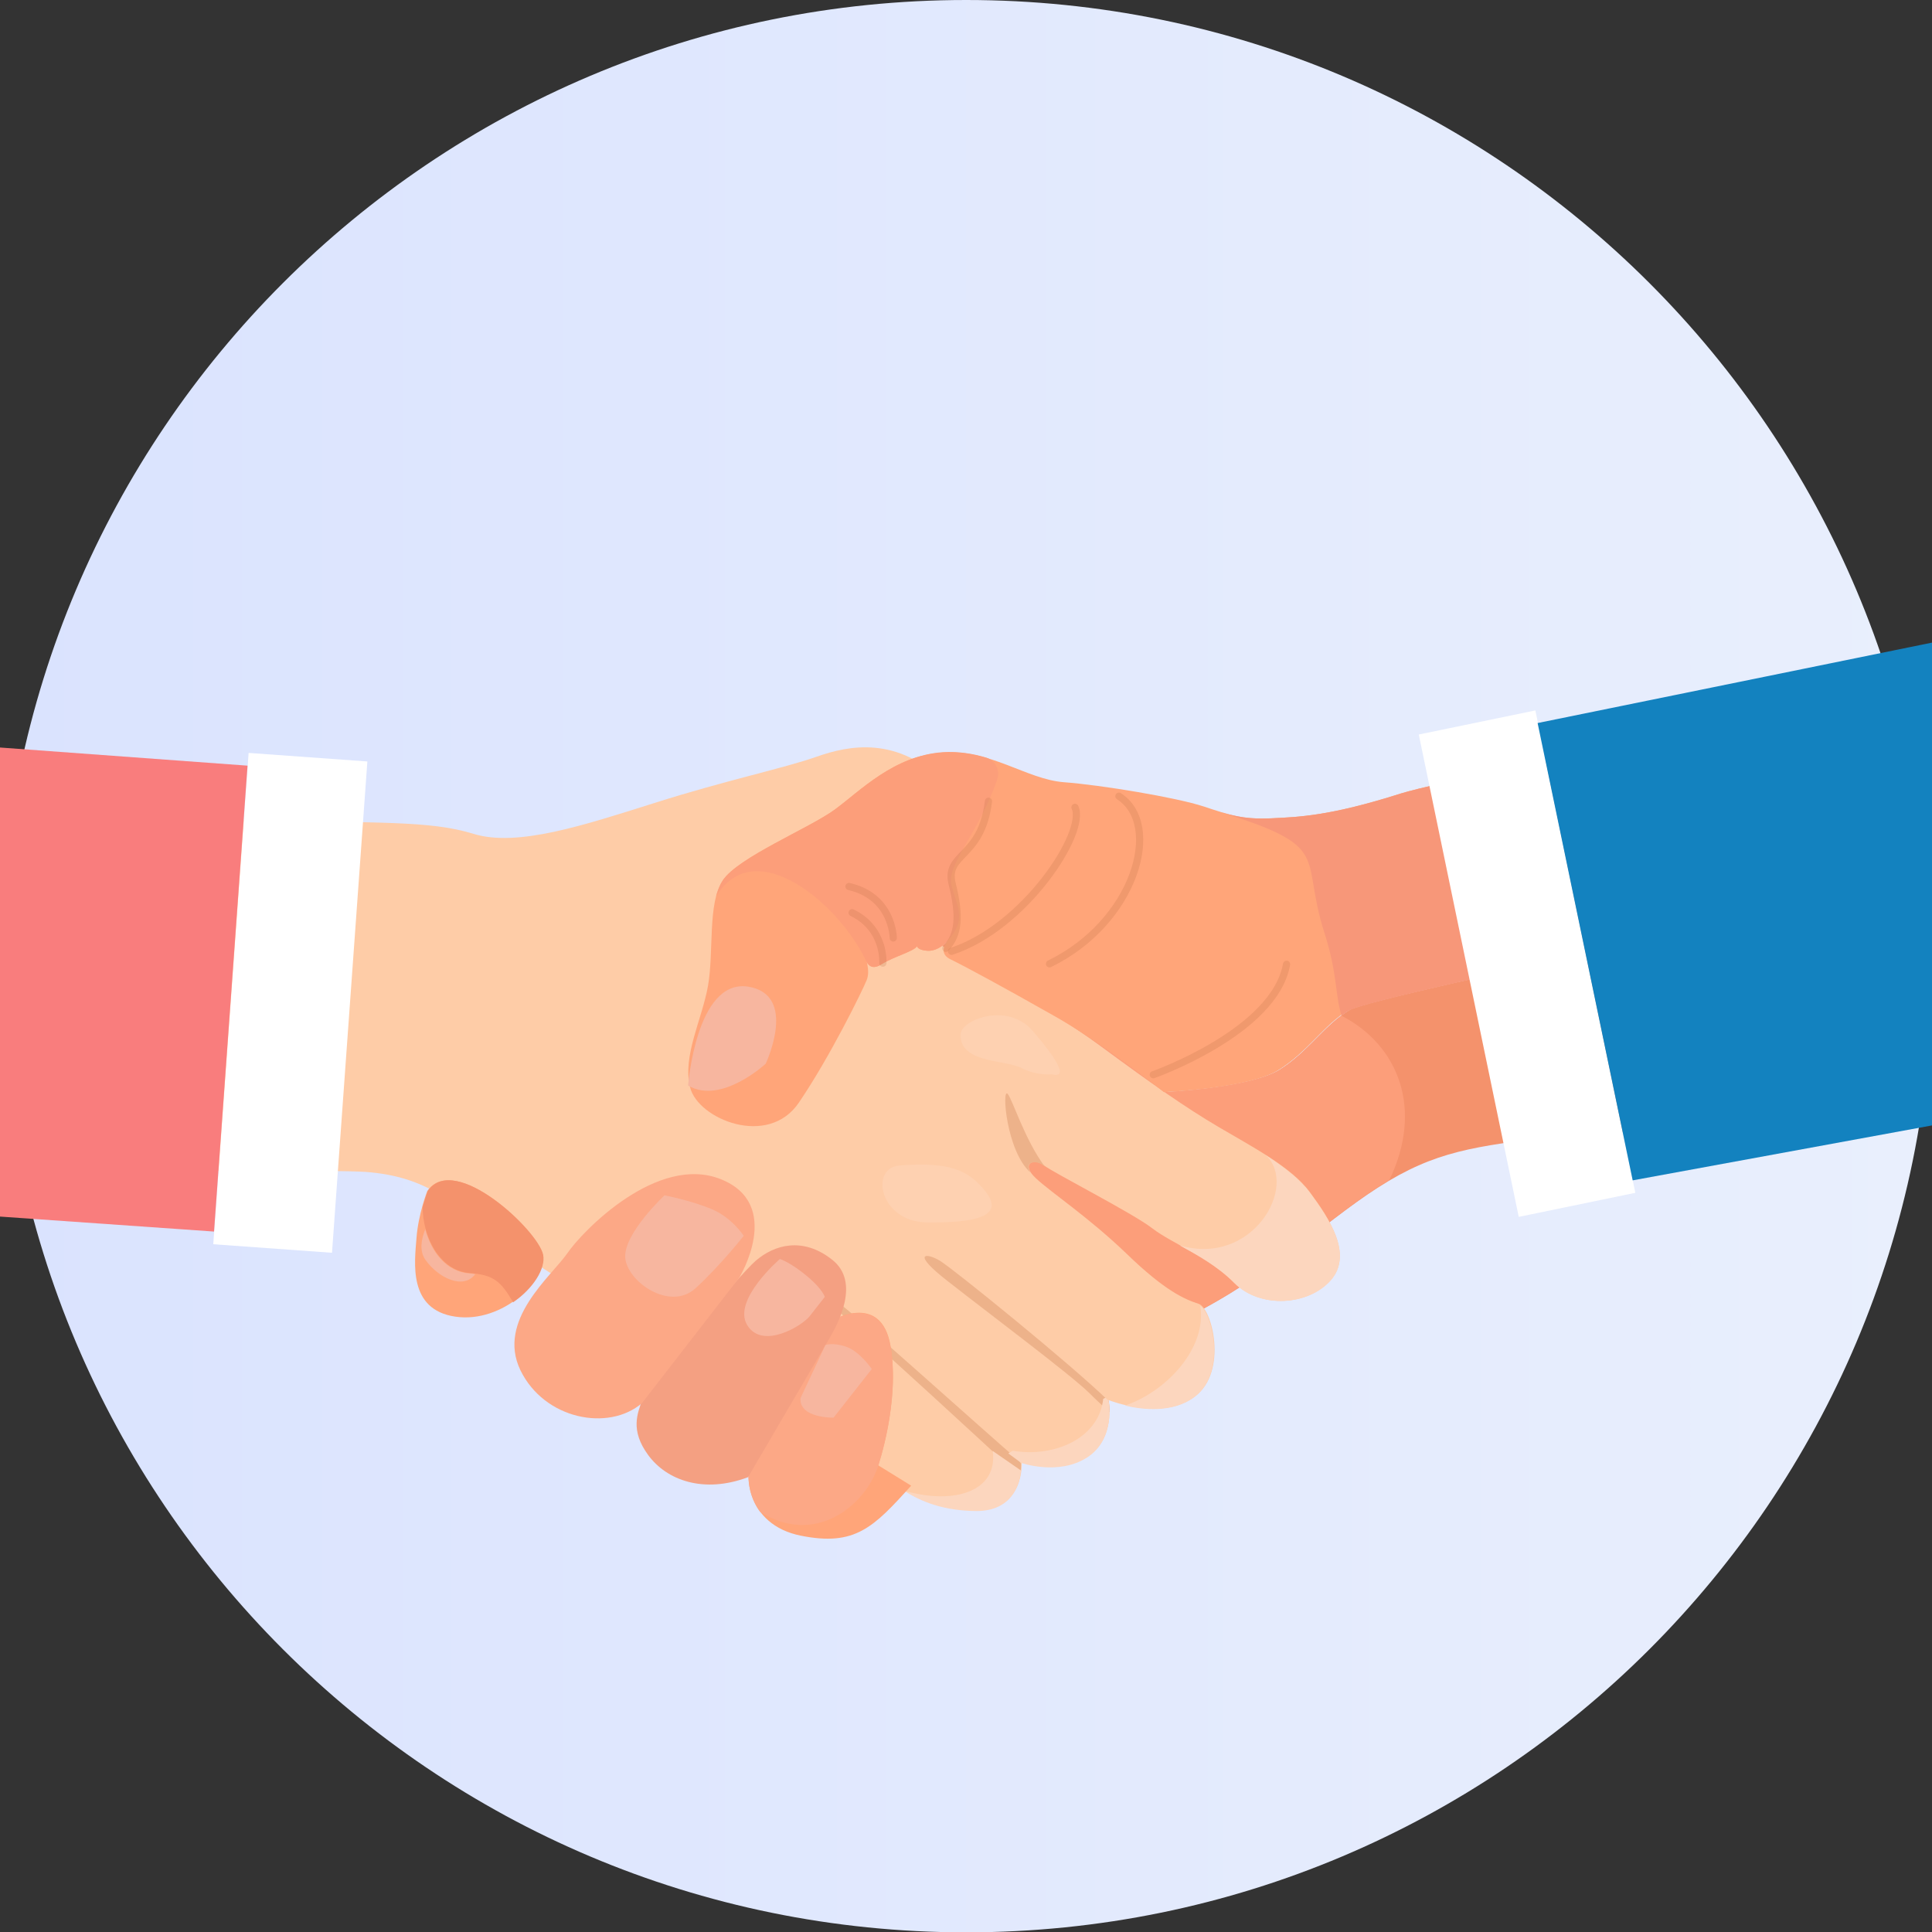 <svg xmlns="http://www.w3.org/2000/svg" width="269" height="269" viewBox="0 0 269 269" fill="none"><rect x="0" y="0" width="269" height="269" fill="#333333" stroke="none"/><g clip-path="url(#clip0_4401_3315)"><path d="M134.524 269.048C208.82 269.048 269.048 208.82 269.048 134.524C269.048 60.228 208.82 0 134.524 0C60.228 0 0 60.228 0 134.524C0 208.82 60.228 269.048 134.524 269.048Z" fill="url(#paint0_linear_4401_3315)"></path><g clip-path="url(#clip1_4401_3315)"><path d="M187.915 140.615C184.431 142.723 182.193 146.408 178.201 148.953C174.151 151.493 162.174 152.07 162.174 152.07C162.174 152.07 153.61 145.197 146.716 141.356C139.823 137.514 134.752 134.7 132.462 133.578C131.09 132.882 131.465 131.843 131.936 131.108C131.297 131.712 130.29 132.466 129.168 132.381C128.106 132.301 127.833 131.984 127.733 131.739C127.257 132.533 124.475 133.212 122.792 134.271C121.608 135.011 120.994 134.491 120.739 133.938C120.922 134.663 121.082 135.683 120.725 136.486C120.146 137.865 115.587 147.126 111.305 153.503C108.569 157.506 103.651 157.371 100.162 155.625C81.955 190.714 126.924 206.86 126.924 206.86C126.924 206.86 149.72 190.38 162.62 184.655C175.521 178.93 183.817 170.485 191.865 165.342C199.912 160.199 205.237 159.653 216.867 158.16C228.498 156.667 251.307 158.865 274.572 155.82L276.838 121.128C270.933 122.282 191.276 138.557 187.915 140.615Z" fill="#F4926C"></path><path d="M186.902 141.487C186.843 141.483 186.788 141.419 186.729 141.415C183.836 143.568 181.756 146.731 178.145 148.948C174.094 151.488 162.118 152.065 162.118 152.065C162.118 152.065 153.554 145.193 146.66 141.351C139.767 137.51 134.696 134.696 132.406 133.574C131.034 132.877 131.409 131.839 131.88 131.103C131.241 131.707 130.234 132.461 129.112 132.376C128.05 132.296 127.777 131.979 127.677 131.734C127.201 132.528 124.419 133.208 122.736 134.266C121.552 135.007 120.938 134.486 120.683 133.933C120.866 134.659 121.026 135.679 120.668 136.482C120.089 137.861 115.53 147.122 111.249 153.498C108.512 157.501 103.595 157.367 100.105 155.621C81.899 190.71 126.868 206.856 126.868 206.856C126.868 206.856 149.664 190.376 162.564 184.651C175.464 178.926 183.761 170.481 191.808 165.338C192.371 164.965 192.929 164.651 193.428 164.333C198.281 154.324 194.613 145.509 186.902 141.487Z" fill="#FC9E7A"></path><path d="M-18.83 108.745C1.948 112.687 16.233 113.767 34.427 114.193C52.621 114.619 59.835 114.216 65.927 116.099C72.018 117.982 81.335 114.892 91.188 111.782C100.982 108.668 109.306 106.926 113.699 105.36C118.151 103.799 124.969 102.358 131.644 109.088C138.319 115.818 145.323 124.471 145.323 124.471L130.841 131.499C130.841 131.499 145.968 140.291 153.222 145.642C160.477 150.993 165.044 154.184 169.648 156.904C174.251 159.623 179.794 162.473 182.379 165.989C184.963 169.504 188.439 174.57 185.316 178.188C182.192 181.806 175.451 182.245 171.868 178.594C168.28 175.003 163.197 173.136 160.447 171.031C157.756 168.931 146.664 163.29 145.319 162.239C143.973 161.189 142.013 161.99 144.232 164.055C146.45 166.12 151.486 169.405 156.856 174.555C162.221 179.763 164.983 180.92 166.895 181.539C168.749 182.153 170.995 190.921 166.396 194.427C161.798 197.934 154.365 194.941 154.365 194.941C154.365 194.941 155.385 200.295 151.394 202.839C147.343 205.379 142.255 203.572 142.255 203.572C142.255 203.572 142.696 210.305 135.99 210.273C129.283 210.24 125.625 207.592 122.501 204.925C119.374 202.317 76.623 178.038 69.841 172.722C63.059 167.407 59.471 163.816 50.912 163.169C42.284 162.635 -22.965 163.456 -22.965 163.456L-18.83 108.745Z" fill="#FECCA7"></path><path d="M154.478 196.61C154.49 195.662 154.357 195.059 154.357 195.059C148.992 189.851 132.769 176.707 130.896 175.557C129.024 174.408 126.658 174.289 132.099 178.494C137.536 182.759 148.885 191.266 151.541 193.838C152.7 194.993 153.7 195.899 154.478 196.61Z" fill="#EDB28A"></path><path d="M116.798 181.429C114.544 179.836 114.036 180.272 119.382 184.945C123.283 188.323 135.44 199.499 141.987 205.567C142.176 204.633 142.17 203.921 142.125 203.74L141.911 203.427C137.006 199.202 119.052 183.023 116.798 181.429Z" fill="#EDB28A"></path><path d="M167.113 181.793C168.093 187.677 162.408 193.77 156.622 195.704C159.188 196.313 163.37 196.748 166.332 194.482C170.677 191.193 168.913 183.115 167.113 181.793Z" fill="#FCD6BE"></path><path d="M154.357 195.059C154.357 195.059 154.357 195.059 154.416 195.063L153.916 194.61L153.607 194.765C153.016 200.234 146.872 202.972 141.009 201.995L140.387 202.363L142.187 203.685C142.187 203.685 147.334 205.497 151.326 202.953C155.382 200.354 154.357 195.059 154.357 195.059Z" fill="#FCD6BE"></path><path d="M176.238 160.84C180.843 165.102 174.408 176.415 164.246 173.394C166.755 174.769 169.604 176.348 171.864 178.653C175.451 182.245 182.193 181.806 185.312 178.247C188.435 174.629 185.013 169.627 182.375 166.048C180.974 164.163 178.728 162.452 176.238 160.84Z" fill="#FCD6BE"></path><path d="M145.314 162.298C145.314 162.298 145.368 162.362 145.427 162.366C142.68 158.66 140.964 153.076 140.309 152.315C139.436 151.3 140.117 160.364 143.517 163.289C142.498 161.848 144.136 161.379 145.314 162.298Z" fill="#EDB28A"></path><path d="M135.922 210.386C140.908 210.407 141.96 206.692 142.166 204.751L138.217 202.021C138.992 207.476 133.129 209.641 125.866 207.551C128.356 209.162 131.473 210.346 135.922 210.386Z" fill="#FCD6BE"></path><path d="M278.877 94.126C278.877 94.126 204.788 107.441 194.998 110.496C185.205 113.61 180.86 113.756 176.987 113.938C173.114 114.12 171.261 113.505 167.554 112.276C163.788 111.043 153.411 109.31 148.157 108.913C142.903 108.516 137.939 104.287 131.193 104.785C124.451 105.224 119.809 110.091 116.226 112.726C112.706 115.306 102.782 119.359 100.639 122.576C98.5 125.735 99.414 132.504 98.581 137.244C97.748 141.984 94.994 146.993 96.086 151.404C97.177 155.815 106.963 159.875 111.245 153.498C115.585 147.126 120.08 137.92 120.664 136.482C121.243 135.102 120.441 133.145 120.441 133.145C120.441 133.145 120.735 135.538 122.731 134.266C124.727 132.994 128.163 132.305 127.762 131.326C127.762 131.326 127.219 132.234 129.108 132.376C130.997 132.519 132.592 130.268 132.592 130.268C132.592 130.268 130.052 132.448 132.342 133.57C134.632 134.691 139.708 137.447 146.597 141.347C153.49 145.188 162.054 152.061 162.054 152.061C162.054 152.061 174.085 151.547 178.082 148.944C182.133 146.404 184.311 142.715 187.795 140.606C191.456 138.511 277.081 121.028 277.081 121.028L278.877 94.126Z" fill="#FFA579"></path><path d="M126.864 206.856C121.615 212.685 119.04 215.336 111.496 213.818C103.952 212.299 103.075 205.058 105.253 201.369C107.432 197.679 115.653 183.952 115.653 183.952C115.653 183.952 122.684 179.681 123.999 187.429C125.313 195.177 122.27 204.018 122.27 204.018L126.864 206.856Z" fill="#FFA579"></path><path d="M115.654 183.952C115.654 183.952 107.433 197.679 105.255 201.369C103.828 203.751 103.715 207.597 105.813 210.483C113.402 215.325 120.414 209.748 122.263 204.136C122.263 204.136 125.305 195.295 123.991 187.547C122.681 179.74 115.654 183.952 115.654 183.952Z" fill="#FCA886"></path><path d="M104.157 205.673C97.986 207.994 92.843 206.123 90.259 202.607C87.675 199.092 88.802 196.746 89.417 194.895C90.032 193.044 102.709 177.697 105.249 175.517C107.788 173.337 111.737 172.153 115.828 175.368C119.923 178.523 116.563 184.495 115.471 186.369C114.384 188.184 104.157 205.673 104.157 205.673Z" fill="#F4A082"></path><path d="M89.381 195.367C84.746 199.345 75.79 197.66 72.452 190.767C69.119 183.815 76.765 177.693 78.962 174.538C81.101 171.38 91.528 160.665 100.346 164.177C109.164 167.69 102.931 177.891 102.931 177.891L89.381 195.367Z" fill="#FCA886"></path><path d="M59.493 165.834C63.231 160.365 74.871 171.324 75.566 174.697C76.261 178.07 70.031 184.299 63.396 183.323C56.761 182.348 57.737 175.721 57.991 172.361C58.245 169 59.493 165.834 59.493 165.834Z" fill="#FFA579"></path><path d="M75.625 174.701C74.93 171.328 63.291 160.369 59.553 165.838C59.553 165.838 59.246 166.763 58.852 168.038C58.836 172.187 61.208 176.932 65.399 177.249C68.823 177.508 69.76 178.468 71.444 181.323C74.197 179.455 76.014 176.628 75.625 174.701Z" fill="#F4926C"></path><path d="M132.402 130.431C134.505 127.744 133.2 126.163 132.469 123.262C131.739 120.361 136.35 115.907 138.872 108.449C139.266 107.174 138.533 105.873 137.315 105.485C135.458 104.929 133.464 104.601 131.257 104.731C124.452 105.224 119.81 110.091 116.227 112.726C112.707 115.306 102.783 119.359 100.64 122.576C100.237 123.198 99.943 123.947 99.699 124.818C105.125 115.859 116.949 125.943 120.625 133.87C120.68 133.933 120.675 133.992 120.725 134.115C120.73 134.056 120.675 133.992 120.68 133.933C120.935 134.486 121.548 135.007 122.732 134.266C124.479 133.153 127.202 132.469 127.673 131.734C127.714 131.975 128.046 132.296 129.109 132.376C130.23 132.461 131.233 131.766 131.877 131.103L131.813 131.158C132.008 130.935 132.203 130.713 132.402 130.431Z" fill="#FC9E7A"></path><path d="M184.396 129.854C186.225 135.507 185.879 138.504 186.787 141.419C187.164 141.151 187.481 140.879 187.912 140.674C191.46 138.511 277.084 121.028 277.084 121.028L278.88 94.126C278.88 94.126 204.791 107.441 195.001 110.496C185.208 113.61 180.863 113.756 176.99 113.938C174.012 114.069 172.254 113.758 169.815 113.04C185.768 117.981 180.939 119.039 184.396 129.854Z" fill="#F79779"></path><path d="M111.46 194.663C111.246 197.493 116.064 197.383 116.064 197.383L121.384 190.611C121.384 190.611 119.673 188.11 117.761 187.491C115.908 186.876 114.927 187.277 114.927 187.277L111.46 194.663Z" fill="#F7B69F"></path><path d="M112.719 177.979C110.156 175.769 108.588 175.295 108.588 175.295C108.588 175.295 101.922 181.017 104.034 184.497C106.146 187.977 111.685 184.601 112.736 183.257C113.788 181.914 114.839 180.57 114.839 180.57C114.839 180.57 114.556 179.6 112.719 177.979Z" fill="#F7B69F"></path><path d="M99.082 168.351C96.147 167.121 92.519 166.432 92.519 166.432C92.519 166.432 86.833 171.753 87.055 175.091C87.278 178.428 93.255 182.615 96.823 179.386C100.397 176.099 103.551 172.068 103.551 172.068C103.551 172.068 101.904 169.513 99.082 168.351Z" fill="#F7B69F"></path><path d="M65.334 177.303C62.147 177.063 60.04 174.295 59.209 171.149C58.621 172.646 58.383 174.229 59.243 175.42C61.013 177.926 64.507 179.613 66.156 177.425C65.925 177.348 65.629 177.326 65.334 177.303Z" fill="#F7B69F"></path><path d="M95.811 151.146C100.414 153.866 106.608 148.108 106.608 148.108C106.608 148.108 111.198 138.434 104.096 137.364C96.929 136.348 95.811 151.146 95.811 151.146Z" fill="#F7B69F"></path><g opacity="0.42"><path opacity="0.44" d="M132.486 132.454C142.652 129.131 151.309 115.911 149.674 112.408" stroke="#AF6038" stroke-miterlimit="10" stroke-linecap="round"></path><path opacity="0.44" d="M137.627 111.556C136.663 119.607 131.445 118.738 132.595 123.153C133.687 127.564 133.491 130.158 131.686 132.038" stroke="#AF6038" stroke-miterlimit="10" stroke-linecap="round"></path><path opacity="0.44" d="M179.132 134.259C177.47 143.68 160.575 149.637 160.575 149.637" stroke="#AF6038" stroke-miterlimit="10" stroke-linecap="round"></path><path opacity="0.44" d="M118.645 127.079C123.284 129.327 122.923 134.103 122.923 134.103" stroke="#AF6038" stroke-miterlimit="10" stroke-linecap="round"></path><path opacity="0.44" d="M118.207 123.43C124.334 124.841 124.374 130.596 124.374 130.596" stroke="#AF6038" stroke-miterlimit="10" stroke-linecap="round"></path><path opacity="0.44" d="M155.789 110.854C161.96 114.818 158.025 128.395 146.129 134.196" stroke="#AF6038" stroke-miterlimit="10" stroke-linecap="round"></path></g><path opacity="0.39" d="M137.259 165.959C139.966 169.424 135.627 170.282 129.043 170.2C122.459 170.117 121.013 162.537 125.308 162.269C132.055 161.771 134.826 162.81 137.259 165.959Z" fill="#FFD9C0"></path><path opacity="0.39" d="M146.451 149.577C148.722 150.164 147.365 147.69 143.818 143.568C140.27 139.446 133.845 141.984 133.752 143.993C133.567 148.011 139.837 147.536 142.127 148.658C144.412 149.838 146.451 149.577 146.451 149.577Z" fill="#FFD9C0"></path><path d="M213.775 98.917L197.543 102.269L211.461 169.431L227.693 166.079L213.775 98.917Z" fill="white"></path><path d="M274.464 155.694L227.325 164.346L214.088 100.673L279.632 87.305L274.464 155.694Z" fill="#1382BF"></path><path d="M29.693 173.239L46.227 174.429L51.15 106.022L34.617 104.832L29.693 173.239Z" fill="white"></path><path d="M-18.376 102.732L34.466 106.606L29.802 171.475L-23.29 167.76L-18.376 102.732Z" fill="#F97D7D"></path></g></g><defs><linearGradient id="paint0_linear_4401_3315" x1="0" y1="134.501" x2="269.002" y2="134.501" gradientUnits="userSpaceOnUse"><stop stop-color="#DAE3FE"></stop><stop offset="1" stop-color="#E9EFFD"></stop></linearGradient><clipPath id="clip0_4401_3315"><rect width="269" height="269" fill="white"></rect></clipPath><clipPath id="clip1_4401_3315"><rect width="296" height="139" fill="white" transform="translate(-15.527 65) rotate(4.322)"></rect></clipPath></defs></svg>